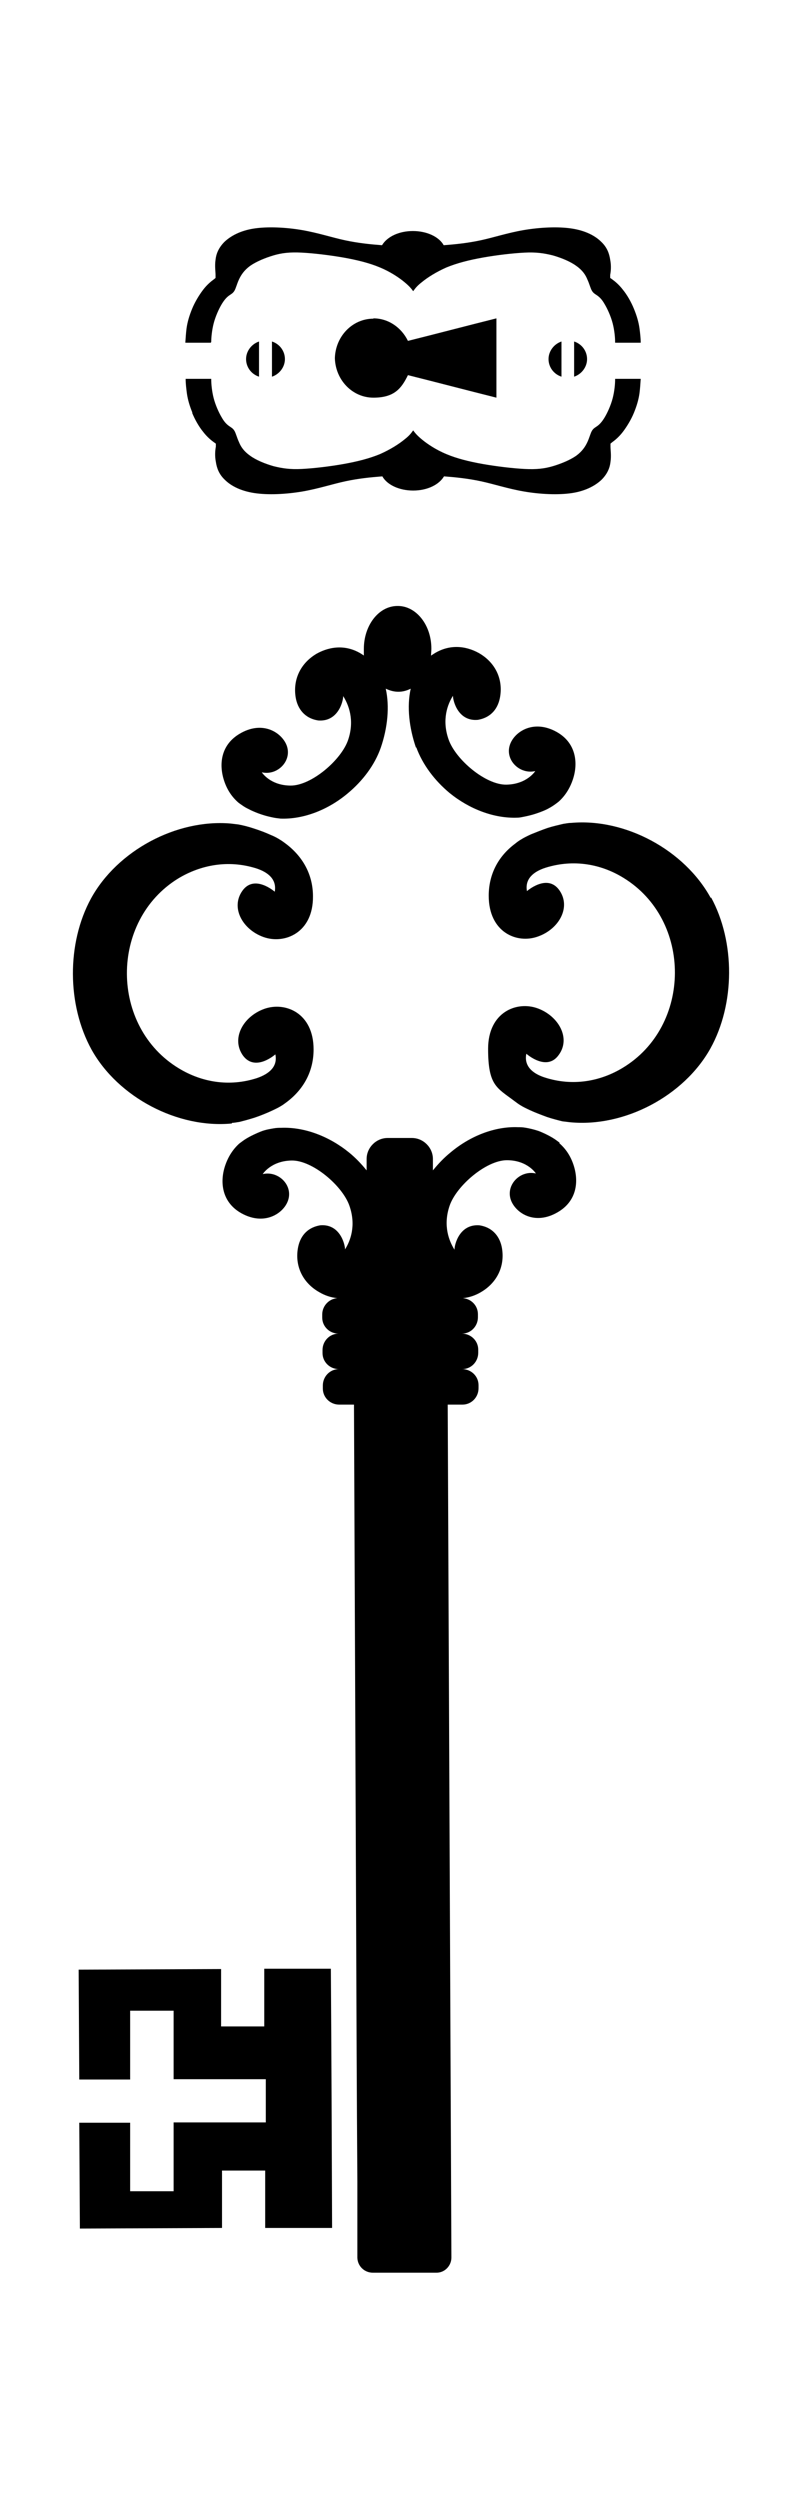 <?xml version="1.0" encoding="iso-8859-1"?>
<!-- Generator: Adobe Illustrator 28.5.0, SVG Export Plug-In . SVG Version: 9.03 Build 54727)  -->
<svg version="1.1" id="Livello_1" xmlns="http://www.w3.org/2000/svg" xmlns:xlink="http://www.w3.org/1999/xlink" x="0px" y="0px"
	 viewBox="0 0 935.435 2913.393" style="enable-background:new 0 0 935.435 2913.393;" xml:space="preserve">
<g id="Capa_1">
	<path d="M654.897,438.961v-40.996c-8.631,2.877-15.104,11.148-15.104,20.498C639.793,427.813,645.907,436.084,654.897,438.961z"/>
	<path d="M302.114,438.961v-40.996c-8.631,2.877-15.104,11.148-15.104,20.498C287.01,427.813,293.124,436.084,302.114,438.961z"/>
	<path d="M317.218,438.961c8.631-2.877,15.104-11.148,15.104-20.498c0-9.35-6.113-17.621-15.104-20.498
		C317.218,397.965,317.218,438.961,317.218,438.961z"/>
	<path d="M435.532,371.353c-24.454,0-44.233,20.498-44.952,46.031c0.719,25.533,20.498,46.031,44.952,46.031
		s32.725-10.788,40.277-26.252c34.523,8.631,68.687,17.621,103.21,26.252v-92.421c-34.523,8.631-68.687,17.621-103.21,26.252
		c-7.552-15.463-22.656-26.252-40.277-26.252l0,0L435.532,371.353z"/>
	<path d="M669.641,397.964v40.996c8.631-2.877,15.104-11.148,15.104-20.498C684.745,409.113,678.632,400.841,669.641,397.964z"/>
	<path d="M246.374,398.684c0-5.035,0.719-13.665,2.877-21.937s6.113-16.902,9.35-22.296c3.237-5.394,6.113-8.271,8.631-10.069
		c2.517-1.798,4.315-2.517,6.113-5.394c1.798-2.877,2.877-7.912,5.394-13.306s6.113-10.788,12.946-15.823
		c7.192-5.035,17.621-9.35,27.331-12.227c9.71-2.877,19.06-3.956,33.085-3.237c13.665,0.719,32.006,2.877,48.548,5.754
		c16.183,2.877,30.567,6.473,42.435,11.508c12.227,5.035,22.296,11.867,28.41,16.902c6.113,5.035,8.271,7.912,9.35,9.35l1.079,1.438
		l1.079-1.438c1.079-1.438,3.237-4.675,9.35-9.35c6.113-5.035,16.183-11.508,28.41-16.902c12.227-5.035,26.252-8.631,42.435-11.508
		c16.183-2.877,34.523-5.035,48.548-5.754c13.665-0.719,23.015,0.719,33.085,3.237c10.069,2.877,20.498,7.192,27.331,12.227
		c7.192,5.035,10.788,10.429,12.946,15.823c2.517,5.394,3.596,10.429,5.394,13.306c1.798,2.877,3.596,3.596,6.113,5.394
		c2.517,1.798,5.394,4.315,8.631,10.069c3.237,5.394,7.192,14.025,9.35,22.296c2.158,8.271,2.877,16.902,2.877,21.937v0.719h29.848
		c0-5.754-0.719-11.148-1.438-16.902c-1.079-7.552-3.237-14.744-6.473-22.656c-3.237-7.912-7.912-16.183-12.946-22.296
		c-4.675-6.113-9.71-10.069-12.227-11.867l-2.517-1.798v-3.596c0.719-3.596,1.438-10.429,0-17.621
		c-1.079-7.192-3.596-14.385-10.429-20.858c-6.833-6.833-17.981-12.946-34.163-15.463c-16.183-2.517-37.4-1.438-56.46,1.798
		c-18.7,3.237-34.883,8.631-49.987,11.867s-29.129,4.675-43.154,5.754c-5.394-9.71-19.419-16.542-35.962-16.542
		c-16.542,0-30.208,6.833-35.962,16.542c-14.025-1.079-28.05-2.517-43.154-5.754l0,0c-15.104-3.237-31.287-8.631-49.987-11.867
		c-18.7-3.237-40.277-4.315-56.46-1.798c-16.183,2.517-27.331,8.99-34.163,15.463c-6.833,6.833-9.71,14.025-10.429,20.858
		c-1.079,7.192,0,14.025,0,17.621v3.596c0,0-0.719,0.719-2.158,1.798c-2.517,1.798-7.552,5.754-12.227,11.867
		c-4.675,6.113-9.71,14.385-12.946,22.296c-3.237,7.912-5.394,15.104-6.473,22.656c-0.719,5.754-1.079,11.148-1.438,16.902h29.848
		v-0.719H246.374L246.374,398.684z"/>
	<path d="M653.099,1331.886c-2.517-1.798-5.035-3.956-9.35-6.473c-4.315-2.517-10.069-5.394-15.823-7.552
		c-5.394-1.798-10.429-2.877-14.385-3.596c-3.956-0.719-6.473-0.719-9.35-0.719c-27.331-1.079-56.1,10.429-78.756,29.489
		c-7.552,6.114-14.385,13.306-20.498,20.858v-13.306c0-13.306-11.148-24.454-24.454-24.454h-28.41
		c-13.306,0-24.454,11.148-24.454,24.454v13.306c-6.113-7.552-12.946-14.744-20.498-20.858
		c-23.015-18.7-51.785-29.848-79.115-28.769c-2.877,0-5.394,0-9.35,0.719c-3.956,0.719-8.99,1.438-14.385,3.596
		s-11.508,5.035-15.823,7.552c-4.315,2.517-6.833,4.675-9.35,6.473l0,0c-7.192,6.473-12.946,15.104-16.542,25.892
		c-6.473,19.419-3.596,42.794,19.06,55.381c23.375,12.946,43.154,3.596,51.425-8.99c12.946-19.779-6.473-41.356-26.612-36.681
		c0,0,9.71-15.463,33.804-15.823s58.977,29.129,67.248,52.504c8.271,23.375,1.079,41.356-5.035,51.065
		c0-6.114-6.113-30.208-29.129-28.05c-16.183,2.877-23.735,14.025-25.892,26.971c-3.596,21.577,6.473,40.637,25.173,51.065
		c6.113,3.596,13.306,6.114,20.858,6.833c-9.71,0.719-17.621,8.99-17.621,19.06v3.596c0,10.429,8.631,18.7,19.06,18.7
		c-10.429,0-18.7,8.631-18.7,19.06v3.596c0,10.429,8.631,18.7,19.06,18.7c-10.429,0-18.7,8.631-18.7,19.06v3.596
		c0,10.429,8.631,18.7,19.06,18.7h17.262l2.517,603.794c0.36,100.692,0.719,201.385,1.438,302.077v88.465
		c0.36,9.709,8.271,17.261,17.981,17.261h74.44c9.71,0,17.262-8.271,17.262-17.621l-4.315-993.977h17.262
		c10.429,0,18.7-8.631,18.7-19.06v-3.596c0-10.429-8.631-18.7-19.06-18.7c10.429,0,18.7-8.631,18.7-19.06v-3.596
		c0-10.429-8.631-18.7-19.06-18.7c10.429,0,18.7-8.631,18.7-19.06v-3.596c0-10.069-7.912-17.981-17.621-18.7
		c7.552-0.719,14.744-3.237,20.858-6.833c18.7-10.788,28.41-29.848,24.813-51.425c-2.158-12.587-10.069-24.094-26.252-26.611
		c-23.015-1.798-29.129,21.937-29.129,28.41c-6.113-9.71-13.665-27.69-5.754-51.065c7.911-23.375,42.794-53.223,66.888-53.223
		s33.804,15.463,33.804,15.463c-20.138-4.675-39.198,17.261-26.252,36.681c8.631,12.946,28.41,21.937,51.425,8.631
		c22.656-12.946,25.173-35.962,18.7-55.381c-3.596-10.788-9.35-19.06-16.902-25.533L653.099,1331.886L653.099,1331.886z"/>
	<path d="M224.078,481.036c3.237,7.912,7.912,16.183,12.946,22.296c4.675,6.113,9.71,10.069,12.227,11.867l2.517,1.798v3.596
		c-0.719,3.596-1.438,10.429,0,17.621c1.079,7.192,3.596,14.385,10.429,20.858c6.833,6.833,17.981,12.946,34.163,15.464
		c16.183,2.517,37.4,1.438,56.46-1.798c18.7-3.237,34.883-8.631,49.987-11.867c15.104-3.237,29.129-4.675,43.154-5.754
		c5.394,9.71,19.419,16.542,35.962,16.542s30.208-6.833,35.962-16.542c14.025,1.079,28.05,2.517,43.154,5.754
		c15.104,3.237,31.286,8.631,49.987,11.867c18.7,3.237,40.277,4.315,56.46,1.798c16.183-2.517,27.331-8.99,34.163-15.464
		c6.833-6.833,9.71-14.025,10.429-20.858c1.079-7.192,0-14.025,0-17.621v-3.596c0,0,0.719-0.719,2.158-1.798
		c2.517-1.798,7.552-5.754,12.227-11.867c4.675-6.113,9.71-14.385,12.946-22.296s5.394-15.104,6.473-22.656
		c0.719-5.754,1.079-11.148,1.438-16.902H717.47v0.719c0,5.035-0.719,13.665-2.877,21.937c-2.158,8.271-6.113,16.902-9.35,22.296
		c-3.237,5.394-6.113,8.271-8.631,10.069c-2.517,1.798-4.315,2.517-6.113,5.394c-1.798,2.877-2.877,7.912-5.394,13.306
		c-2.517,5.394-6.113,10.789-12.946,15.823c-7.192,5.035-17.621,9.35-27.331,12.227c-9.71,2.877-19.06,3.956-33.085,3.237
		c-13.665-0.719-32.006-2.877-48.548-5.754c-16.183-2.877-30.567-6.473-42.435-11.508c-12.227-5.035-22.296-11.867-28.41-16.902
		c-6.113-5.035-8.271-7.912-9.35-9.35l-1.079-1.438l-1.079,1.438c-1.079,1.438-3.237,4.675-9.35,9.35
		c-6.113,5.035-16.183,11.508-28.41,16.902c-12.227,5.035-26.252,8.631-42.435,11.508c-16.183,2.877-34.523,5.035-48.548,5.754
		c-13.665,0.719-23.015-0.719-33.085-3.237c-10.069-2.877-20.498-7.192-27.331-12.227c-7.192-5.035-10.788-10.429-12.946-15.823
		c-2.517-5.394-3.596-10.429-5.394-13.306c-1.798-2.877-3.596-3.596-6.113-5.394c-2.517-1.798-5.394-4.315-8.631-10.069
		c-3.237-5.394-7.192-14.025-9.35-22.296c-2.158-8.271-2.877-16.902-2.877-21.937v-0.719h-29.848c0,5.754,0.719,11.148,1.438,16.902
		c1.079,7.552,3.237,14.744,6.473,22.656H224.078L224.078,481.036z"/>
	<path d="M828.951,1046.351c-30.567-55.74-99.614-93.14-162.906-87.387c-3.237,0-6.113,0.719-8.99,1.079
		c-5.754,1.438-11.148,2.517-17.981,4.675l0,0c-6.473,2.158-14.385,5.394-19.779,7.552c-5.394,2.517-8.271,3.956-11.148,5.754
		c-2.517,1.438-5.035,3.237-7.192,5.035c-20.858,15.464-30.927,37.04-30.927,60.775c0,42.794,33.085,56.46,57.539,47.469
		c24.454-8.631,38.839-34.163,24.813-53.942c-14.025-19.779-37.76,1.079-37.76,1.079c-2.517-14.025,7.192-22.656,21.937-27.331
		c32.365-10.069,64.371-4.315,90.623,11.867c80.554,49.267,79.835,172.975-1.079,221.523
		c-26.252,15.823-58.258,21.577-90.623,11.148c-14.744-4.675-24.454-13.665-21.577-27.69c0,0,23.735,21.217,37.76,1.438
		c14.385-19.419,0-45.312-24.454-54.302c-24.454-8.99-57.898,4.315-57.898,47.11s10.069,45.312,30.567,60.775
		c2.517,1.798,4.675,3.596,7.192,5.035c2.877,1.798,5.754,3.237,11.148,5.754s12.946,5.394,19.779,7.912
		c6.473,2.158,12.227,3.596,17.981,5.035c2.877,0.36,6.113,0.719,8.99,1.079c63.292,6.114,132.698-30.567,163.625-85.948
		c28.769-51.785,29.129-124.067,0.719-176.212v0.719L828.951,1046.351z"/>
	<path d="M308.228,2294.577v66.888h-50.346v-66.888l-166.142,0.719l0.719,128.023h59.337v-80.194h50.706v79.835h107.525v50.346
		H202.501v80.194h-50.706v-79.835H92.458l0.719,123.348l165.783-0.719v-66.888h50.346v66.888h78.037
		c-0.36-100.692-0.719-201.385-1.438-302.077h-77.677V2294.577z"/>
	<polygon points="385.905,2294.217 385.905,2294.217 385.905,2294.217 	"/>
	<path d="M270.109,1308.511c3.237,0,6.113-0.719,8.99-1.079c5.754-1.438,11.148-2.877,17.981-5.035
		c6.473-2.158,14.385-5.394,19.779-7.912c5.394-2.517,8.271-3.956,11.148-5.754c2.517-1.438,4.675-3.237,7.192-5.035
		c20.498-15.823,30.567-37.04,30.567-60.775c0-42.794-33.444-56.1-57.898-47.11c-24.454,8.99-38.479,34.523-24.454,54.302
		c14.385,19.419,37.76-1.438,37.76-1.438c2.877,14.025-6.833,22.656-21.577,27.69c-32.365,10.429-64.371,4.675-90.623-11.148
		c-80.913-48.548-81.273-172.256-1.079-221.523c26.252-15.823,58.258-21.937,90.623-11.867
		c14.744,4.675,24.454,13.306,21.937,27.331c0,0-23.735-20.858-37.76-1.079c-14.025,19.779,0.36,45.312,24.813,53.942
		c24.454,8.631,57.898-5.035,57.538-47.469c0-23.735-10.429-44.952-30.927-60.775c-2.517-1.798-4.675-3.596-7.192-5.035
		c-2.877-1.798-5.754-3.596-11.148-5.754c-5.394-2.517-12.946-5.394-19.779-7.552c-6.473-2.158-12.227-3.596-17.981-4.675
		c-2.877-0.36-6.113-0.719-8.99-1.079c-63.292-5.394-132.339,31.646-162.906,87.387c-28.41,52.144-28.05,124.067,0.719,176.212
		c30.927,55.381,100.333,92.062,163.625,85.948v-0.719H270.109z"/>
	<path d="M485.518,870.859c7.552,20.498,21.577,38.839,38.839,53.223c23.015,18.7,51.785,29.848,79.115,28.769
		c2.158,0,3.956-0.36,7.552-1.079c3.596-0.719,8.631-1.798,14.025-3.596c5.394-1.798,11.148-3.956,15.464-6.473
		c4.675-2.517,7.911-5.035,11.148-7.552c7.192-6.473,12.946-15.104,16.542-25.892c6.473-19.419,3.596-42.794-19.06-55.381
		c-23.375-12.946-43.154-3.596-51.425,8.99c-12.946,19.779,6.473,41.356,26.612,36.681c0,0-9.71,15.464-33.804,15.823
		c-24.094,0.36-58.977-29.129-67.248-52.504c-8.271-23.375-1.079-41.356,5.035-51.065c0,6.113,6.113,30.208,29.129,28.05
		c16.183-2.877,23.735-14.025,25.892-26.971c3.596-21.577-6.473-40.637-25.173-51.065c-15.104-8.271-35.602-11.148-55.381,3.237
		c0-2.517,0.36-5.394,0.36-8.271c0-27.69-17.981-49.987-39.558-49.627c-21.937,0-39.198,22.656-39.198,49.987s0,5.394,0.719,8.271
		c-19.779-14.385-40.277-11.148-55.381-2.877c-18.7,10.788-28.41,29.848-24.813,51.425c2.158,12.587,10.069,24.094,26.252,26.612
		c23.015,1.798,29.129-21.937,29.129-28.41c6.113,9.71,13.665,27.69,5.754,51.065c-7.912,23.375-42.794,53.223-66.888,53.223
		c-24.094,0-33.804-15.463-33.804-15.463c20.138,4.675,39.198-17.262,26.252-36.681c-8.631-12.946-28.41-21.937-51.425-8.631
		c-22.656,12.946-25.173,35.962-18.7,55.381c3.596,10.789,9.35,19.06,16.902,25.533c3.596,2.517,6.833,5.035,11.508,7.192
		c4.675,2.517,10.069,4.675,15.463,6.473c5.394,1.798,10.429,2.877,14.025,3.596s5.754,0.719,7.552,1.079
		c27.331,1.079,56.1-10.429,78.756-29.488c17.262-14.385,31.287-32.725,38.479-53.223c7.912-23.015,10.429-47.829,5.754-68.687
		c4.675,2.158,9.35,3.596,14.744,3.596c5.394,0,10.069-1.438,14.385-3.596c-4.675,20.858-1.798,45.671,6.113,68.687l0,0
		L485.518,870.859z"/>
</g>
</svg>
